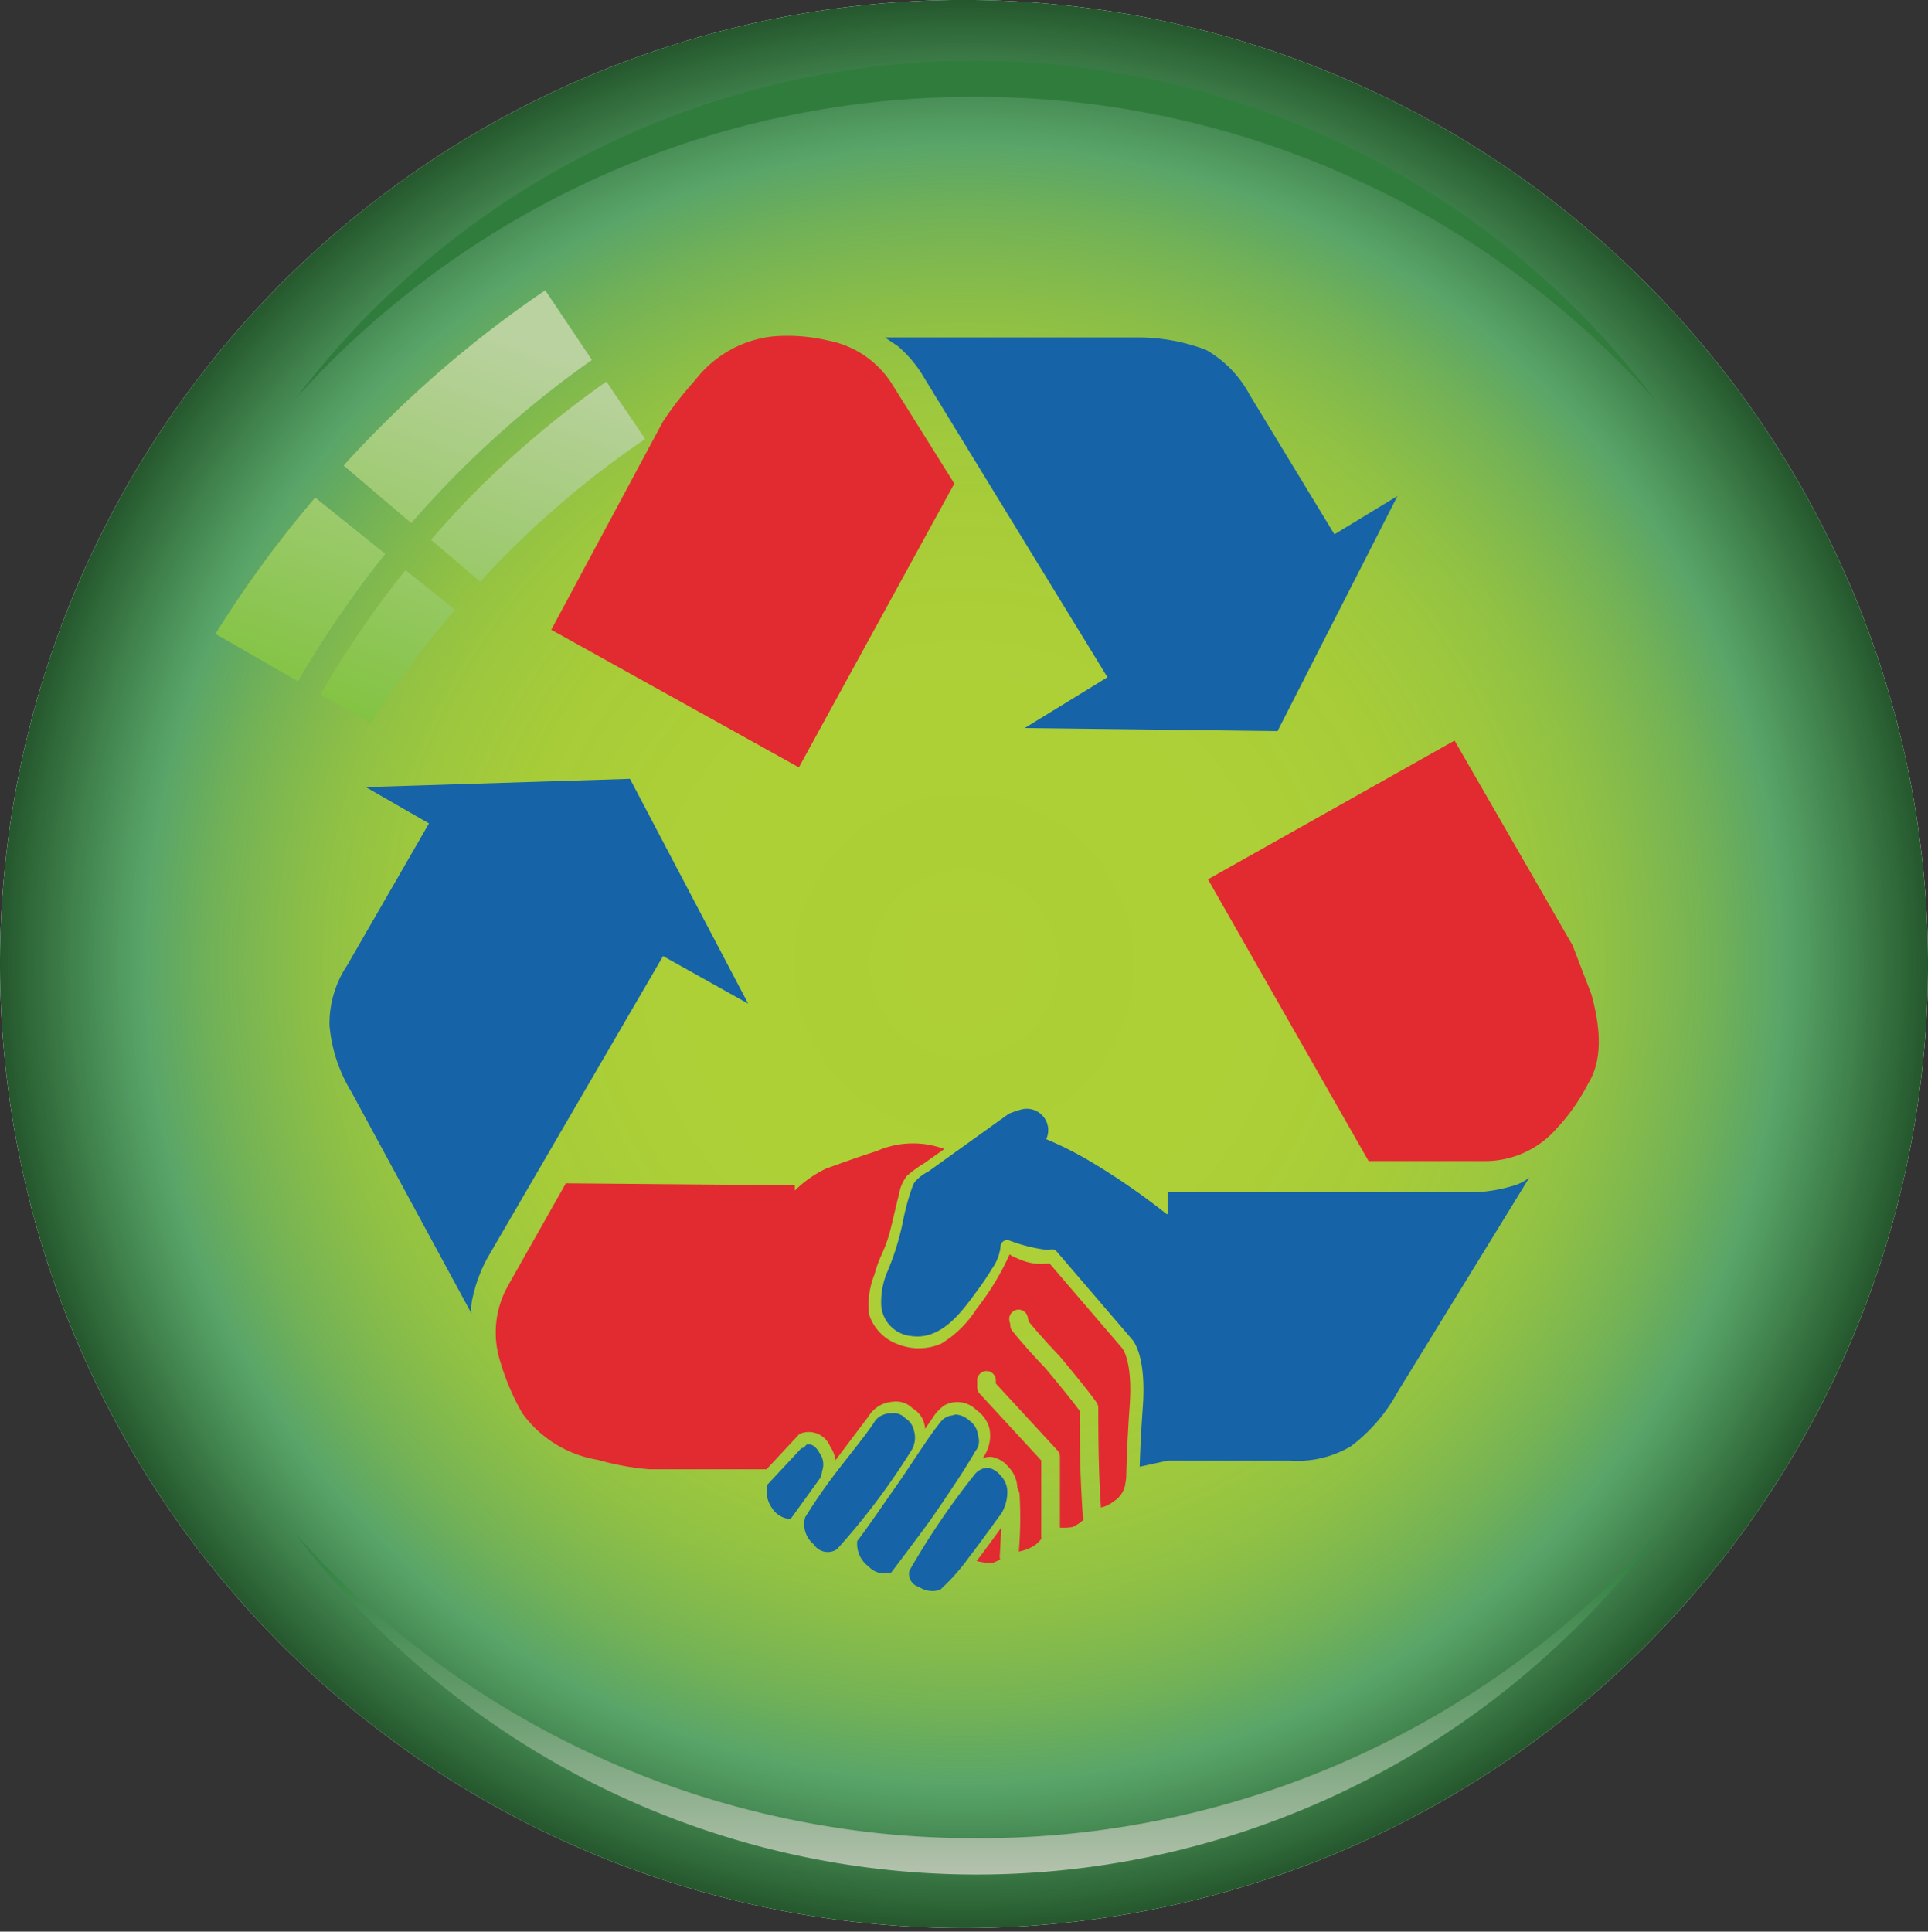 <svg id="Group_545" data-name="Group 545" xmlns="http://www.w3.org/2000/svg" xmlns:xlink="http://www.w3.org/1999/xlink" width="99.819" height="100" viewBox="0 0 99.819 100">
  <rect x="0" y="0" width="99.819" height="100" fill="#333333" stroke="none"/>
  <defs>
    <radialGradient id="radial-gradient" cx="0.5" cy="0.5" r="0.5" gradientTransform="translate(0)" gradientUnits="objectBoundingBox">
      <stop offset="0" stop-color="#aed036"/>
      <stop offset="0.357" stop-color="#accf36" stop-opacity="0.996"/>
      <stop offset="0.486" stop-color="#a5cb36" stop-opacity="0.988"/>
      <stop offset="0.577" stop-color="#9ac638" stop-opacity="0.969"/>
      <stop offset="0.652" stop-color="#8bbe39" stop-opacity="0.945"/>
      <stop offset="0.715" stop-color="#76b33c" stop-opacity="0.914"/>
      <stop offset="0.771" stop-color="#5da63e" stop-opacity="0.871"/>
      <stop offset="0.821" stop-color="#409742" stop-opacity="0.827"/>
      <stop offset="0.844" stop-color="#308f44" stop-opacity="0.8"/>
      <stop offset="0.98" stop-color="#235a2c" stop-opacity="0.973"/>
      <stop offset="1" stop-color="#215229"/>
    </radialGradient>
    <linearGradient id="linear-gradient" x1="0.5" y1="1" x2="0.5" gradientUnits="objectBoundingBox">
      <stop offset="0" stop-color="#b4c2ad"/>
      <stop offset="0.091" stop-color="#a5bba1"/>
      <stop offset="0.522" stop-color="#659b6c"/>
      <stop offset="0.837" stop-color="#3d884b"/>
      <stop offset="1" stop-color="#2e813f"/>
    </linearGradient>
    <linearGradient id="linear-gradient-2" x1="41.551" y1="102.994" x2="41.551" y2="101.994" gradientUnits="objectBoundingBox">
      <stop offset="0" stop-color="#fff"/>
      <stop offset="0.364" stop-color="#a8c8ad"/>
      <stop offset="0.667" stop-color="#679f71"/>
      <stop offset="0.887" stop-color="#3f854b"/>
      <stop offset="1" stop-color="#307c3d"/>
    </linearGradient>
    <linearGradient id="linear-gradient-3" x1="0.743" y1="-0.01" x2="0.32" y2="0.998" gradientUnits="objectBoundingBox">
      <stop offset="0" stop-color="#bad2a0"/>
      <stop offset="1" stop-color="#82c341"/>
    </linearGradient>
  </defs>
  <g id="Group_541" data-name="Group 541">
    <g id="Group_537" data-name="Group 537">
      <path id="Path_895" data-name="Path 895" d="M142.5,108.081a49.91,49.91,0,1,1-49.9-50A49.954,49.954,0,0,1,142.5,108.081Z" transform="translate(-42.68 -58.084)" fill="#fff"/>
      <path id="Path_896" data-name="Path 896" d="M142.5,108.081a49.91,49.91,0,1,1-49.9-50A49.954,49.954,0,0,1,142.5,108.081Z" transform="translate(-42.68 -58.084)" fill="url(#radial-gradient)"/>
    </g>
    <g id="Group_538" data-name="Group 538" transform="translate(39.697 73.154)">
      <path id="Path_897" data-name="Path 897" d="M90,132.016a1.012,1.012,0,0,0-.2-.424l0,0a.89.89,0,0,0-.248-.219.834.834,0,0,0-.748-.257,1.07,1.07,0,0,0-.795.353c-.3.5-.948,1.3-1.8,2.393a29.012,29.012,0,0,0-1.847,2.64,1.351,1.351,0,0,0,.452,1.4.853.853,0,0,0,1.2.247,36.023,36.023,0,0,0,3.893-5.181A1.289,1.289,0,0,0,90,132.016Z" transform="translate(-82.377 -131.103)" fill="#1663a8"/>
      <path id="Path_898" data-name="Path 898" d="M93.308,132.248l0,0a.6.6,0,0,0-.018-.141,1.047,1.047,0,0,0-.4-.6.27.27,0,0,1-.039-.027,1.148,1.148,0,0,0-.662-.3.478.478,0,0,0-.194.045.879.879,0,0,0-.654.387c-.487.592-1.178,1.679-2.11,3.054-.938,1.332-1.63,2.366-2.168,3.058a1.45,1.45,0,0,0,.591,1.324,1.123,1.123,0,0,0,1.175.3c.3-.4.938-1.233,2.025-2.71,1.086-1.573,1.868-2.762,2.315-3.549A.838.838,0,0,0,93.308,132.248Z" transform="translate(-82.377 -131.103)" fill="#1663a8"/>
      <path id="Path_899" data-name="Path 899" d="M94.484,134.338a1.066,1.066,0,0,0-.643-.4.878.878,0,0,0-.7.342,39.5,39.5,0,0,0-3.38,4.981.7.7,0,0,0,.5.842,1.243,1.243,0,0,0,1.091.149,10.844,10.844,0,0,0,1.538-1.742q.3-.372,1.649-2.235a2.177,2.177,0,0,0,.293-1.045A1.2,1.2,0,0,0,94.484,134.338Z" transform="translate(-82.377 -131.103)" fill="#1663a8"/>
      <path id="Path_900" data-name="Path 900" d="M85.11,133.174c-.242-.439-.476-.479-.68-.432l-.145.156a.981.981,0,0,0-.12.028L82.419,134.8a1.451,1.451,0,0,0,.212,1.192,1.227,1.227,0,0,0,.977.6l1.536-2.128a1.36,1.36,0,0,0,.1-.37A.985.985,0,0,0,85.11,133.174Z" transform="translate(-82.377 -131.103)" fill="#1663a8"/>
    </g>
    <path id="Path_901" data-name="Path 901" d="M94.515,137.04c-.638.88-1.064,1.455-1.273,1.718a2.286,2.286,0,0,0,.888.08,3.41,3.41,0,0,0,.332-.157.465.465,0,0,1-.022-.155C94.477,137.906,94.5,137.43,94.515,137.04Z" transform="translate(-42.68 -57.949)" fill="#e12b31"/>
    <g id="Group_539" data-name="Group 539" transform="translate(17.041 17.398)">
      <path id="Path_902" data-name="Path 902" d="M124.908,114.115c.7-1.128.7-2.686.164-4.616l-.969-2.524-6.114-10.612-12.769,7.185,8.316,14.586h6.116a4.913,4.913,0,0,0,3.593-1.656A10.192,10.192,0,0,0,124.908,114.115Z" transform="translate(-59.721 -75.423)" fill="#e12b31"/>
      <path id="Path_903" data-name="Path 903" d="M75.295,98.344l-13.675.43,3.269,1.879L60.654,108a5.417,5.417,0,0,0-.915,3.113,7.9,7.9,0,0,0,1.13,3.433l6.22,11.479a2.267,2.267,0,0,1,.058-.809,7.763,7.763,0,0,1,.75-2.038l9.112-15.658,4.406,2.464Z" transform="translate(-59.721 -75.423)" fill="#1663a8"/>
      <path id="Path_904" data-name="Path 904" d="M105.119,76.139a9.887,9.887,0,0,0-3.648-.643H88.491l.647.429a6.322,6.322,0,0,1,1.391,1.662l9.489,15.5L95.73,95.716l13.093.158,6.21-12.173-3.266,1.986-4.4-7.242A5.811,5.811,0,0,0,105.119,76.139Z" transform="translate(-59.721 -75.423)" fill="#1663a8"/>
      <path id="Path_905" data-name="Path 905" d="M85.54,75.653a9.159,9.159,0,0,0-2.846-.211A5.868,5.868,0,0,0,78.677,77.7a18.2,18.2,0,0,0-1.668,2.14l-5.79,10.788L84.04,97.752,92.088,83.06l-3.226-5.154A5.021,5.021,0,0,0,85.54,75.653Z" transform="translate(-59.721 -75.423)" fill="#e12b31"/>
    </g>
    <path id="Path_906" data-name="Path 906" d="M103.132,133.581h6.326a5.432,5.432,0,0,0,3.169-.745,8.724,8.724,0,0,0,2.406-2.793l6.821-11.106a2.528,2.528,0,0,1-.7.376,8.052,8.052,0,0,1-2.2.38H103.132v1.124h-.052a36.059,36.059,0,0,0-3.973-2.739,18.341,18.341,0,0,0-2.261-1.139,1.1,1.1,0,0,0,.069-.744,1.111,1.111,0,0,0-1.358-.792,5.236,5.236,0,0,0-.647.221l-1.989,1.427-1.532,1.1-.642.46a2.4,2.4,0,0,0-.72.56,2.157,2.157,0,0,0-.167.4,12.127,12.127,0,0,0-.441,1.666,13.526,13.526,0,0,1-.822,2.622,4.009,4.009,0,0,0-.292,1.729,1.725,1.725,0,0,0,1.576,1.547c1.506.209,2.556-1.2,3.332-2.271a14.705,14.705,0,0,0,.848-1.252,2.4,2.4,0,0,0,.42-1.105.34.34,0,0,1,.451-.323,8.423,8.423,0,0,0,2.042.5.34.34,0,0,1,.421.078l3.869,4.514c.142.149.768.958.584,3.528-.09,1.249-.137,2.316-.162,3.092" transform="translate(-42.68 -57.966)" fill="#1663a8"/>
    <g id="Group_540" data-name="Group 540" transform="translate(25.673 59.181)">
      <path id="Path_907" data-name="Path 907" d="M100.988,134.471c.017-.778.063-2.1.179-3.722.17-2.369-.389-3-.395-3.006a.171.171,0,0,1-.018-.02l-3.745-4.369a2.7,2.7,0,0,1-1.537-.2c0,.011-.386-.178-.389-.167l-.131-.092a13.534,13.534,0,0,1-1.715,2.824,5.584,5.584,0,0,1-1.828,1.8,2.917,2.917,0,0,1-2.173.055,2.443,2.443,0,0,1-1.559-1.559,4.224,4.224,0,0,1,.273-2.067c.272-1,.475-1.092.766-2.09.116-.4.4-1.683.511-2.081a2.035,2.035,0,0,1,.405-.942,6.092,6.092,0,0,1,.925-.673c.336-.244.677-.482,1.017-.721a4.674,4.674,0,0,0-3.512.11c-1.179.374-2.036.7-2.633.912a6.09,6.09,0,0,0-1.6,1.129v-.274l-11.855-.1-3,5.311a4.954,4.954,0,0,0-.38,3.965,12.126,12.126,0,0,0,1.13,2.632,6.018,6.018,0,0,0,3.911,2.409,13.544,13.544,0,0,0,2.683.488h6.046l1.657-1.778a.322.322,0,0,1,.136-.087,1.2,1.2,0,0,1,1.506.691,1.686,1.686,0,0,1,.275.7l1.7-2.255a1.593,1.593,0,0,1,1.259-.768,1.2,1.2,0,0,1,1.026.341,1.285,1.285,0,0,1,.62.84,1.358,1.358,0,0,1,.031.224l.36-.523a2.432,2.432,0,0,1,.617-.681,1.382,1.382,0,0,1,1.686.236,1.656,1.656,0,0,1,.674.965,1.951,1.951,0,0,1-.358,1.524,1.287,1.287,0,0,1,.414-.075.34.34,0,0,1,.055.005,1.464,1.464,0,0,1,.881.532,1.587,1.587,0,0,1,.446,1.062l.089.211a.472.472,0,0,1,.029.135,21.125,21.125,0,0,1-.039,2.96,2.4,2.4,0,0,0,.79-.3,1.738,1.738,0,0,0,.385-.369.457.457,0,0,1-.014-.072v-3.977l-3.19-3.46a.479.479,0,0,1-.128-.327V129.4a.484.484,0,0,1,.967,0v.185l3.19,3.46a.484.484,0,0,1,.128.327v3.672a3.343,3.343,0,0,0,.646-.027,2.162,2.162,0,0,0,.586-.394.479.479,0,0,1-.047-.178c-.1-1.509-.163-2.835-.165-5.45-.192-.264-.661-.875-1.766-2.2-1.161-1.215-1.7-1.916-1.724-1.945a.49.49,0,0,1-.1-.295.429.429,0,0,0-.022-.119.72.72,0,0,1-.033-.2.484.484,0,0,1,.963-.064,1.772,1.772,0,0,1,.044.2c.192.237.709.858,1.592,1.783.987,1.18,1.663,2.03,1.928,2.417a.493.493,0,0,1,.084.273c0,2.463.048,3.787.137,5.158a1.64,1.64,0,0,0,.667-.323,1.313,1.313,0,0,0,.585-.833" transform="translate(-68.353 -117.139)" fill="#e12b31"/>
    </g>
  </g>
  <g id="Group_542" data-name="Group 542" transform="translate(11.156 3.13)">
    <path id="Path_908" data-name="Path 908" d="M93.248,153.08a47.041,47.041,0,0,1-35.239-15.72,44.07,44.07,0,0,0,70.379.123A47.053,47.053,0,0,1,93.248,153.08Z" transform="translate(-53.836 -61.046)" fill="url(#linear-gradient)"/>
    <path id="Path_909" data-name="Path 909" d="M93.143,63.1a47.044,47.044,0,0,1,35.245,15.718A44.068,44.068,0,0,0,58.009,78.7,47.029,47.029,0,0,1,93.143,63.1Z" transform="translate(-53.836 -61.214)" fill="url(#linear-gradient-2)"/>
    <path id="Path_910" data-name="Path 910" d="M59.276,94.03l2.608,1.5a48.778,48.778,0,0,1,4.348-5.883L63.673,87.6A51.289,51.289,0,0,0,59.276,94.03Zm14.8-16.191a51.161,51.161,0,0,0-6.7,5.615c-.829.827-1.616,1.691-2.383,2.573l2.55,2.169a48.591,48.591,0,0,1,8.539-7.383Zm-.751-1.12-2.417-3.605a57.976,57.976,0,0,0-10.437,9.072l3.5,2.978A52.376,52.376,0,0,1,73.325,76.719ZM59,83.842A57.658,57.658,0,0,0,53.836,90.9l4.275,2.458a53.139,53.139,0,0,1,4.517-6.6Z" transform="translate(-53.836 -61.214)" fill="url(#linear-gradient-3)"/>
  </g>
</svg>
